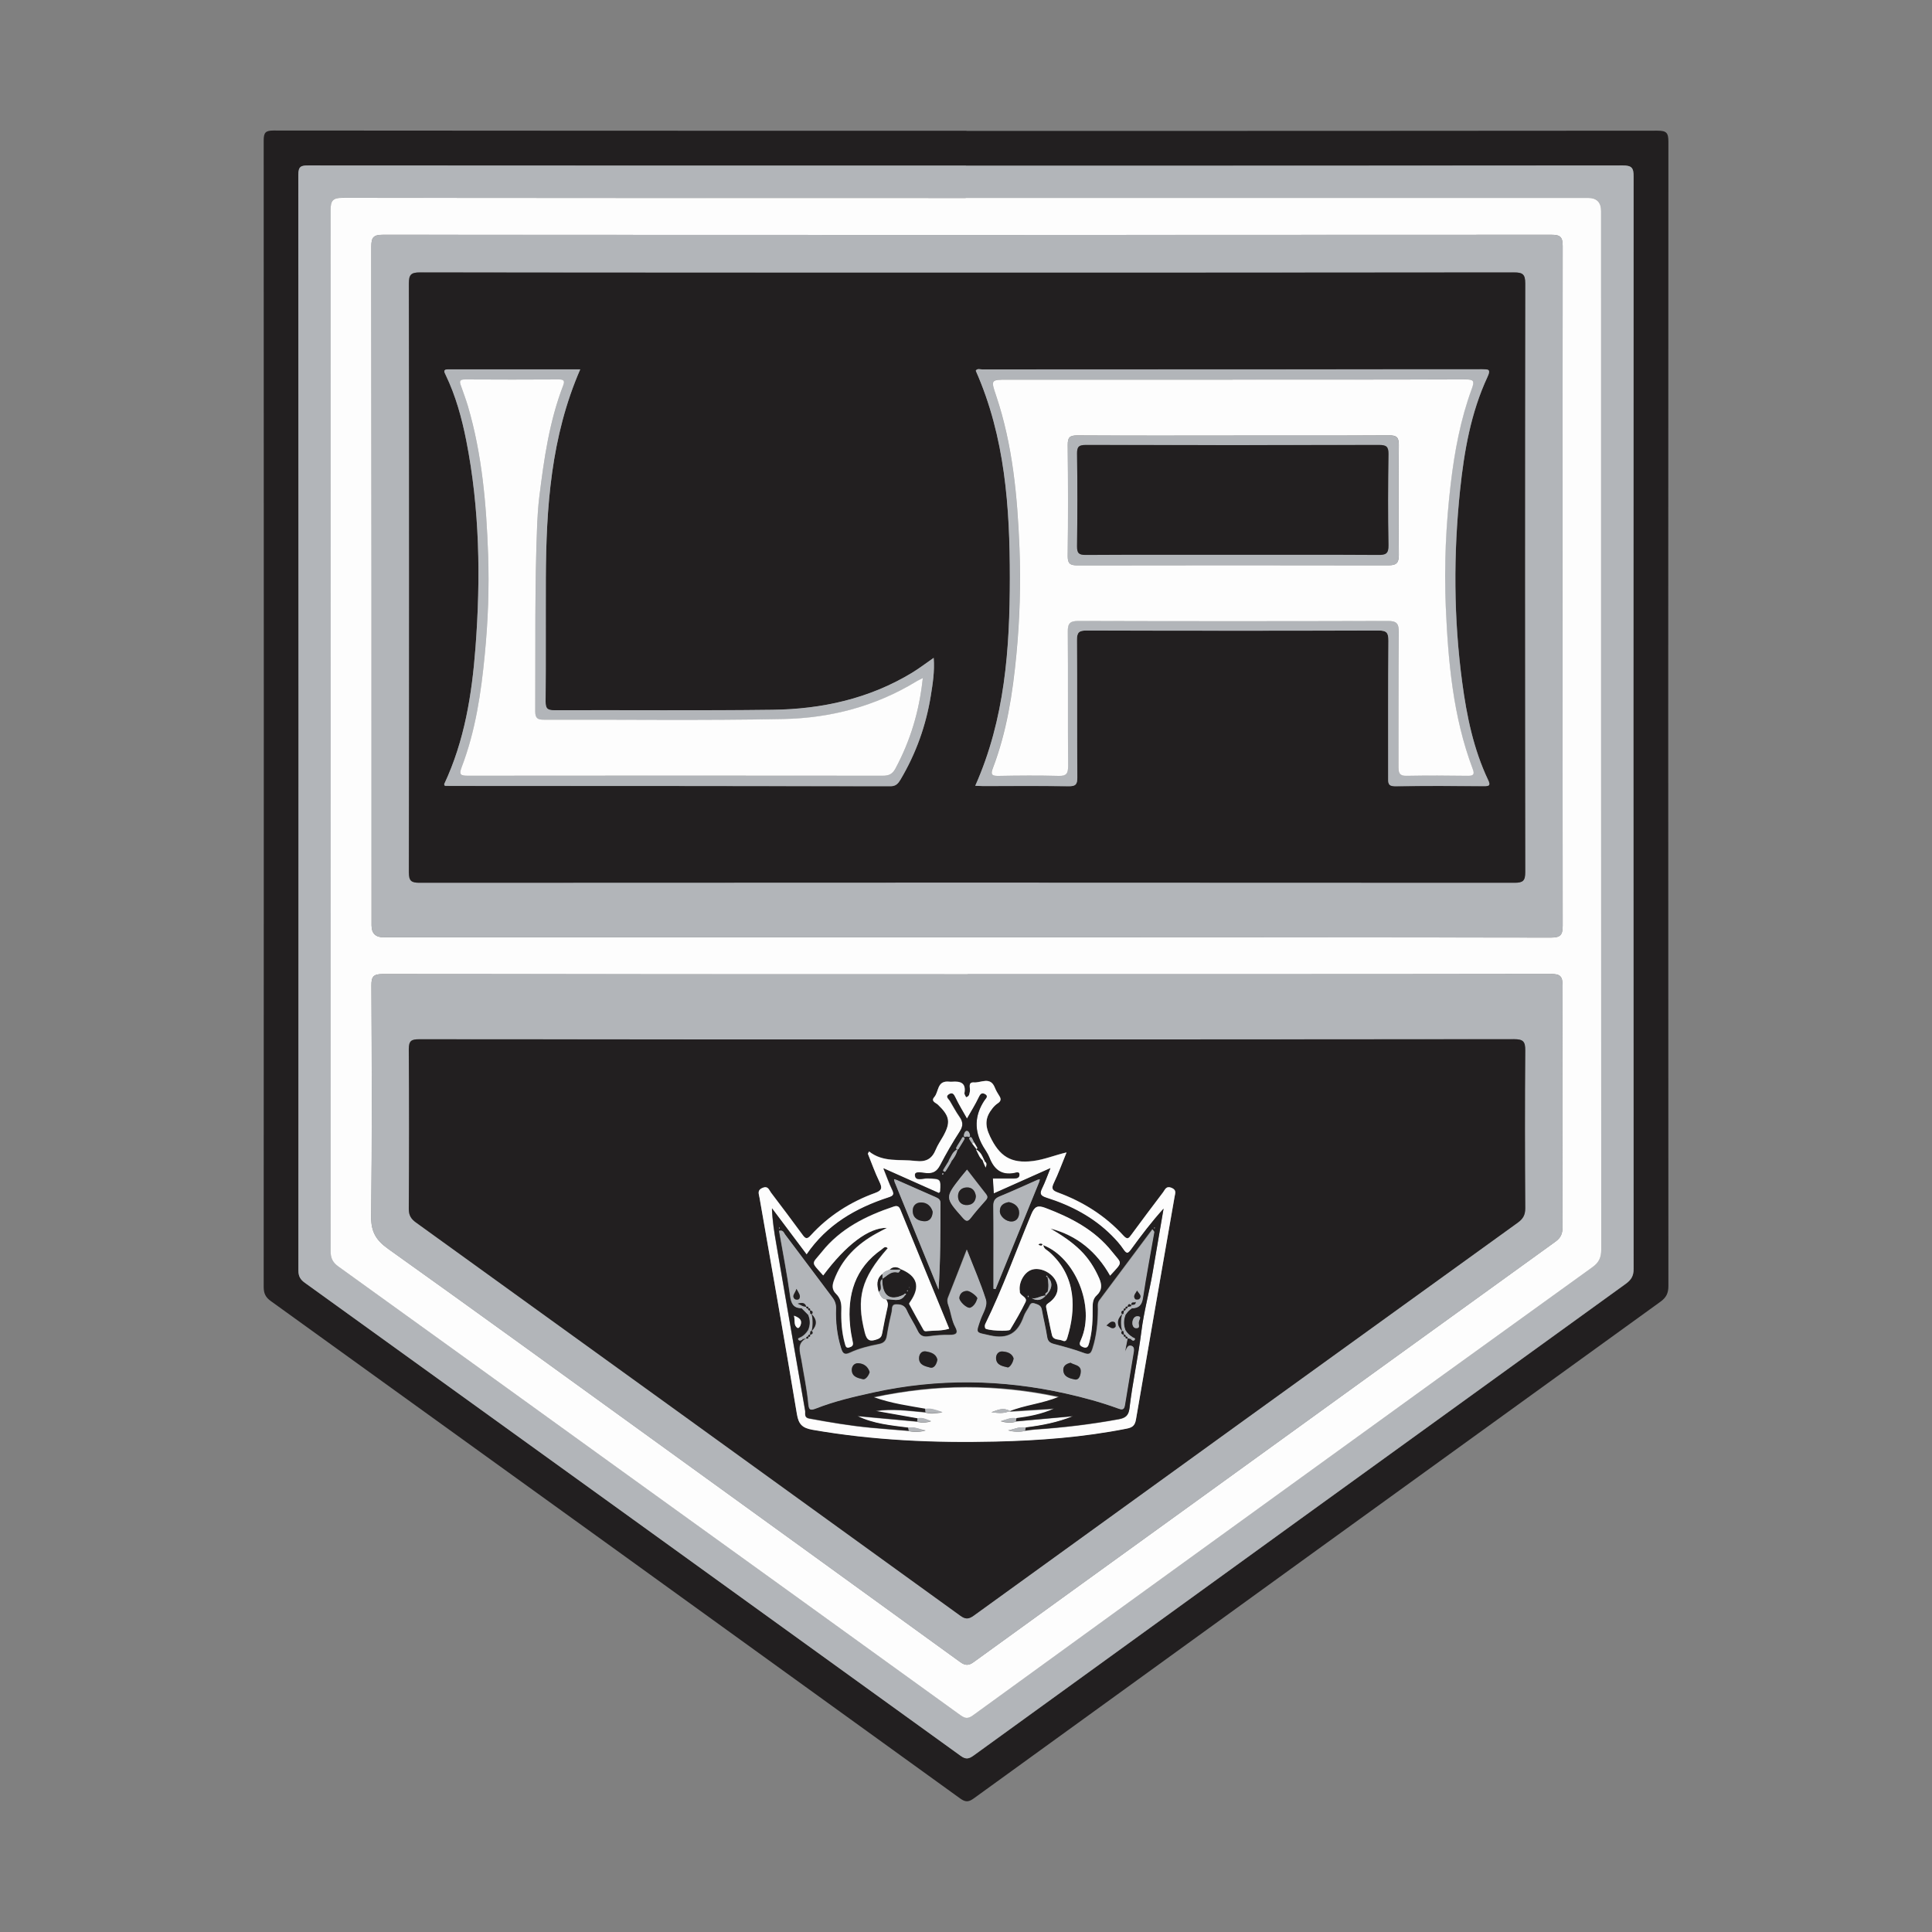 <?xml version="1.0" encoding="UTF-8"?><svg id="Layer_1" xmlns="http://www.w3.org/2000/svg" viewBox="0 0 250 250"><rect x="0" y="0" width="250" height="250" fill="#808080" stroke="none"/><defs><style>.cls-1{fill:#fdfdfd;}.cls-2{fill:#b2b5b9;}.cls-3{fill:#221f20;}</style></defs><path class="cls-3" d="M125.06,16.94c29.81,0,59.61,0,89.42-.03,1.17,0,1.41,.28,1.41,1.43-.03,49.35-.03,98.71,0,148.06,0,.93-.27,1.5-1.04,2.05-29.63,21.4-59.24,42.82-88.84,64.26-.64,.46-1.04,.53-1.74,.03-29.72-21.48-59.46-42.93-89.21-64.37-.7-.5-.94-1-.94-1.86,.02-49.44,.02-98.87,0-148.31,0-1.04,.22-1.31,1.29-1.31,29.89,.03,59.77,.03,89.66,.03Zm-.05,4.5c-28.36,0-56.73,0-85.09-.02-.91,0-1.31,.08-1.3,1.18,.03,47.27,.03,94.54,.01,141.82,0,.73,.25,1.15,.82,1.57,28.3,20.39,56.59,40.8,84.87,61.22,.64,.46,1.03,.42,1.65-.02,28.12-20.37,56.25-40.72,84.4-61.05,.71-.52,1.03-1.02,1.03-1.94-.03-47.11-.03-94.22,0-141.34,0-1.13-.23-1.45-1.41-1.44-28.32,.04-56.65,.03-84.97,.03Z"/><path class="cls-2" d="M125,21.44c28.32,0,56.65,0,84.97-.03,1.18,0,1.41,.31,1.41,1.44-.03,47.11-.03,94.22,0,141.34,0,.93-.32,1.43-1.03,1.94-28.14,20.33-56.28,40.68-84.4,61.05-.62,.45-1.01,.49-1.65,.02-28.28-20.42-56.57-40.83-84.87-61.22-.57-.41-.82-.83-.82-1.57,.02-47.27,.02-94.54-.01-141.82,0-1.1,.4-1.18,1.3-1.18,28.36,.02,56.73,.02,85.09,.02Zm-.04,4.18c-26.88,0-53.76,0-80.64-.03-1.23,0-1.54,.35-1.54,1.56,.03,44.91,.03,89.82,0,134.73,0,.89,.26,1.46,1,1.99,12.05,8.67,24.08,17.37,36.12,26.05,14.8,10.67,29.61,21.33,44.39,32.02,.63,.46,.98,.48,1.63,0,13.43-9.76,26.88-19.5,40.34-29.23,13.26-9.59,26.52-19.19,39.8-28.75,.85-.61,1.14-1.25,1.14-2.28-.02-44.79-.02-89.58-.02-134.37q0-1.71-1.69-1.71c-26.84,0-53.68,0-80.52,0Z"/><path class="cls-1" d="M124.97,25.61c26.84,0,53.68,0,80.52,0q1.69,0,1.69,1.71c0,44.79,0,89.58,.02,134.37,0,1.03-.29,1.67-1.14,2.28-13.28,9.56-26.54,19.15-39.8,28.75-13.45,9.73-26.91,19.47-40.34,29.23-.65,.47-1,.45-1.63,0-14.78-10.69-29.59-21.35-44.39-32.02-12.04-8.68-24.07-17.39-36.12-26.05-.74-.53-1-1.1-1-1.99,.02-44.91,.02-89.82,0-134.73,0-1.21,.31-1.56,1.54-1.56,26.88,.03,53.76,.03,80.64,.03Zm.02,95.68c25.24,0,50.47-.01,75.71,.03,1.24,0,1.51-.34,1.51-1.54-.03-29.32-.03-58.64,0-87.96,0-1.18-.33-1.44-1.47-1.44-50.39,.03-100.78,.03-151.18,0-1.24,0-1.51,.33-1.51,1.53,.03,29.28,.03,58.56,.03,87.84q0,1.54,1.56,1.54c25.12,0,50.23,0,75.35,0Zm.22,4.78c-25.24,0-50.48,0-75.71-.03-1.17,0-1.45,.33-1.44,1.47,.05,9.97,.09,19.95-.03,29.92-.02,1.98,.65,3.07,2.2,4.17,11.3,8.06,22.54,16.22,33.79,24.35,13.42,9.7,26.84,19.41,40.25,29.13,.62,.45,1.09,.46,1.71,0,9.23-6.69,18.48-13.36,27.72-20.04,15.86-11.46,31.7-22.93,47.57-34.37,.71-.51,.92-1.04,.92-1.88-.03-10.42-.04-20.83,.01-31.25,0-1.23-.32-1.52-1.53-1.51-25.16,.04-50.32,.03-75.47,.03Z"/><path class="cls-2" d="M124.99,121.29c-25.12,0-50.23,0-75.35,0q-1.56,0-1.56-1.54c0-29.28,0-58.56-.03-87.84,0-1.2,.26-1.53,1.51-1.53,50.39,.04,100.78,.03,151.18,0,1.14,0,1.47,.26,1.47,1.44-.03,29.32-.03,58.64,0,87.96,0,1.19-.26,1.54-1.51,1.54-25.24-.04-50.47-.03-75.71-.03Zm.13-86.01c-23.6,0-47.19,0-70.79-.03-1.16,0-1.44,.29-1.44,1.44,.04,25.4,.04,50.79,0,76.19,0,1.14,.34,1.35,1.4,1.35,47.23-.03,94.46-.03,141.69,0,1.1,0,1.38-.27,1.37-1.37-.03-25.4-.04-50.79,0-76.19,0-1.19-.32-1.42-1.46-1.42-23.6,.04-47.19,.03-70.79,.03Z"/><path class="cls-2" d="M125.2,126.07c25.16,0,50.32,0,75.47-.03,1.21,0,1.53,.28,1.53,1.51-.05,10.42-.04,20.83-.01,31.25,0,.84-.21,1.37-.92,1.88-15.87,11.44-31.72,22.91-47.57,34.37-9.24,6.68-18.49,13.35-27.72,20.04-.62,.45-1.09,.44-1.71,0-13.41-9.72-26.83-19.43-40.25-29.13-11.25-8.13-22.49-16.29-33.79-24.35-1.55-1.11-2.23-2.19-2.2-4.17,.12-9.97,.08-19.95,.03-29.92,0-1.14,.27-1.47,1.44-1.47,25.24,.03,50.48,.03,75.71,.03Zm-.05,8.43c-23.63,0-47.27,0-70.9-.02-1.01,0-1.36,.17-1.36,1.29,.06,6.89,.05,13.78,0,20.67,0,.83,.29,1.29,.93,1.75,23.48,16.94,46.95,33.89,70.41,50.86,.66,.48,1.07,.51,1.75,.02,23.45-16.97,46.92-33.92,70.41-50.86,.69-.5,.97-.99,.97-1.86-.04-6.81-.05-13.62,0-20.43,0-1.15-.27-1.45-1.44-1.45-23.59,.04-47.19,.03-70.78,.03Z"/><path class="cls-3" d="M125.12,35.28c23.6,0,47.19,0,70.79-.03,1.13,0,1.46,.24,1.46,1.42-.04,25.4-.04,50.79,0,76.19,0,1.1-.28,1.37-1.37,1.37-47.23-.03-94.46-.03-141.69,0-1.06,0-1.4-.21-1.4-1.35,.04-25.4,.04-50.79,0-76.19,0-1.15,.28-1.44,1.44-1.44,23.6,.04,47.19,.03,70.79,.03Zm1.08,66.39c.39,.02,.7,.04,1.01,.04,3.69,0,7.37-.03,11.06,.02,.89,.01,1.15-.21,1.14-1.12-.04-5.93,0-11.86-.05-17.79,0-1.02,.29-1.24,1.27-1.24,12.58,.03,25.16,.04,37.74,0,1.1,0,1.31,.31,1.3,1.34-.05,5.89-.02,11.78-.03,17.67,0,.63-.08,1.15,.88,1.14,3.85-.05,7.69-.03,11.54-.01,.68,0,.83-.11,.51-.79-1.89-3.99-2.77-8.26-3.35-12.6-1.11-8.29-1.15-16.61-.28-24.93,.53-5.03,1.4-10,3.55-14.64,.47-1.01,.08-.98-.71-.98-21.55,.01-43.11,0-64.66,.02-.29,0-.65-.16-.85,.16,3.8,8.58,4.42,17.69,4.41,26.84,0,9.14-.63,18.24-4.47,26.86Zm-5.38-16.53c-1,.69-1.88,1.37-2.82,1.94-5.53,3.35-11.64,4.69-18.01,4.78-9.41,.12-18.82,.03-28.24,.06-.87,0-1.15-.18-1.15-1.11,.05-5.33,0-10.65,.03-15.98,.04-9.2,.66-18.31,4.45-27.02-5.73,0-11.4,0-17.07,0-.74,0-.52,.34-.33,.74,1.29,2.69,2.08,5.54,2.65,8.45,1.75,8.87,1.88,17.82,1.2,26.79-.46,6.09-1.42,12.08-4.05,17.69-.02,.05,.05,.14,.08,.21,.04,0,.08,.02,.12,.02,19.18,0,38.37,0,57.55,.04,.7,0,.99-.35,1.29-.85,2.01-3.38,3.31-7.01,3.93-10.89,.25-1.56,.5-3.13,.37-4.85Z"/><path class="cls-3" d="M125.15,134.5c23.59,0,47.19,0,70.78-.03,1.17,0,1.45,.3,1.44,1.45-.06,6.81-.05,13.62,0,20.43,0,.86-.28,1.36-.97,1.86-23.48,16.93-46.95,33.89-70.41,50.86-.68,.49-1.1,.46-1.75-.02-23.46-16.97-46.93-33.92-70.41-50.86-.64-.46-.93-.93-.93-1.75,.04-6.89,.05-13.78,0-20.67,0-1.12,.35-1.29,1.36-1.29,23.63,.03,47.27,.02,70.9,.02Zm-12.7,14.5c-.05,.09-.1,.18-.15,.27,.49,1.22,.93,2.46,1.5,3.64,.37,.77,.34,1.12-.55,1.44-3.21,1.16-6.03,2.96-8.34,5.49-.46,.51-.68,.46-1.05-.06-1.34-1.84-2.72-3.67-4.1-5.48-.26-.34-.37-.9-1.08-.61-.73,.3-.49,.76-.4,1.27,1.63,9.33,3.29,18.67,4.84,28.01,.22,1.35,.73,1.8,2.03,2.03,7.85,1.36,15.75,1.71,23.69,1.52,5.68-.14,11.35-.57,16.94-1.67,.72-.14,1.07-.37,1.21-1.16,1.64-9.62,3.32-19.23,5-28.84,.08-.47,.28-.87-.39-1.16-.7-.3-.84,.24-1.1,.58-1.38,1.82-2.75,3.64-4.1,5.48-.33,.46-.5,.7-1.03,.12-2.34-2.56-5.2-4.36-8.44-5.56-.71-.26-.94-.48-.57-1.24,.6-1.24,1.07-2.55,1.65-3.96-1.54,.36-2.84,.91-4.32,1.11-2.92,.38-4.37-.65-5.58-3.18-.71-1.49-.61-2.48,.3-3.62,.2-.25,.43-.48,.69-.66,.42-.28,.48-.57,.2-.98-.22-.33-.42-.69-.57-1.06-.59-1.47-1.78-.6-2.69-.67-.87-.06-.44,.75-.54,1.18-.07,.3-.04,.62-.49,.74-.08-.19-.23-.38-.21-.54,.23-1.34-.54-1.55-1.6-1.47-.2,.02-.4-.02-.6-.02-1.35,0-1.12,1.34-1.7,2-.49,.56,.21,.74,.47,.99,1.54,1.47,1.68,2.29,.66,4.11-.31,.56-.68,1.09-.93,1.68-.5,1.22-1.25,1.67-2.65,1.49-2.03-.25-4.17,.23-6-1.23Z"/><path class="cls-2" d="M126.2,101.67c3.84-8.63,4.46-17.72,4.47-26.86,0-9.15-.61-18.26-4.41-26.84,.21-.32,.56-.16,.85-.16,21.55,0,43.11,0,64.66-.02,.79,0,1.18-.03,.71,.98-2.16,4.63-3.02,9.61-3.55,14.64-.87,8.31-.84,16.63,.28,24.93,.58,4.33,1.46,8.61,3.35,12.6,.32,.68,.17,.8-.51,.79-3.85-.02-7.69-.04-11.54,.01-.96,.01-.88-.51-.88-1.14,0-5.89-.02-11.78,.03-17.67,0-1.03-.2-1.34-1.3-1.34-12.58,.04-25.16,.04-37.74,0-.98,0-1.28,.22-1.27,1.24,.05,5.93,0,11.86,.05,17.79,0,.92-.25,1.14-1.14,1.12-3.68-.05-7.37-.02-11.06-.02-.31,0-.61-.03-1.01-.04Zm33.29-52.55c-9.69,0-19.39,0-29.08,0-2.22,0-2.21,0-1.52,2.07,2.15,6.39,2.75,13.03,3.02,19.71,.18,4.6,.04,9.19-.4,13.78-.48,5.03-1.24,9.99-3.05,14.73-.32,.84-.09,1,.73,.98,2.6-.04,5.21-.06,7.81,0,.97,.02,1.21-.29,1.2-1.23-.04-5.81,0-11.62-.04-17.42-.01-1.1,.28-1.4,1.39-1.4,13.34,.04,26.68,.04,40.01,0,1.2,0,1.44,.37,1.43,1.49-.06,5.81-.01,11.62-.04,17.42,0,.79,.16,1.15,1.05,1.13,2.64-.05,5.29-.04,7.93,0,.76,.01,.88-.21,.63-.89-2.56-6.79-3.18-13.91-3.49-21.06-.23-5.28,.02-10.55,.64-15.8,.5-4.22,1.27-8.37,2.74-12.36,.36-.98,.23-1.18-.81-1.18-10.05,.03-20.11,.02-30.16,.02Z"/><path class="cls-2" d="M120.82,85.14c.13,1.72-.12,3.29-.37,4.85-.62,3.87-1.92,7.51-3.93,10.89-.3,.5-.59,.85-1.29,.85-19.18-.03-38.37-.03-57.55-.04-.04,0-.08-.01-.12-.02-.03-.07-.1-.17-.08-.21,2.63-5.6,3.59-11.6,4.05-17.69,.68-8.97,.55-17.92-1.2-26.79-.58-2.91-1.36-5.76-2.65-8.45-.19-.4-.41-.74,.33-.74,5.67,.01,11.34,0,17.07,0-3.79,8.72-4.4,17.83-4.45,27.02-.02,5.33,.02,10.65-.03,15.98,0,.93,.27,1.11,1.15,1.11,9.41-.03,18.82,.06,28.24-.06,6.37-.08,12.48-1.43,18.01-4.78,.94-.57,1.81-1.24,2.82-1.94Zm-1.41,2.61c-.4,.2-.61,.3-.81,.42-5.28,3.24-11.12,4.76-17.22,4.88-10.33,.21-20.67,.06-31,.09-.79,0-1.13-.17-1.12-1.05,.04-8.17-.07-16.34,.26-24.5,.04-1.08,.12-2.16,.26-3.23,.61-4.92,1.3-9.82,3.1-14.48,.23-.61,.06-.77-.55-.77-4.05,.01-8.09,.02-12.14,0-.8,0-.72,.32-.53,.86,.32,.86,.64,1.73,.89,2.61,1.84,6.26,2.38,12.7,2.61,19.17,.15,4.32-.02,8.63-.43,12.94-.48,4.98-1.2,9.91-3,14.61-.38,1-.08,1.09,.82,1.09,17.9-.02,35.81-.02,53.72,0,.78,0,1.22-.23,1.6-.93,1.93-3.6,3.09-7.43,3.54-11.7Z"/><path class="cls-1" d="M112.45,149c1.83,1.46,3.97,.98,6,1.23,1.41,.17,2.15-.27,2.65-1.49,.24-.59,.61-1.12,.93-1.68,1.02-1.82,.88-2.63-.66-4.11-.26-.25-.96-.43-.47-.99,.58-.66,.35-2.01,1.7-2,.2,0,.4,.04,.6,.02,1.06-.08,1.83,.13,1.6,1.47-.03,.16,.13,.35,.21,.54,.45-.12,.42-.44,.49-.74,.1-.43-.33-1.24,.54-1.18,.91,.06,2.11-.8,2.69,.67,.15,.37,.35,.72,.57,1.06,.28,.42,.22,.71-.2,.98-.26,.17-.5,.41-.69,.66-.9,1.14-1.01,2.13-.3,3.62,1.21,2.53,2.66,3.55,5.58,3.18,1.48-.19,2.78-.75,4.32-1.11-.58,1.41-1.05,2.72-1.65,3.96-.37,.76-.14,.98,.57,1.24,3.24,1.2,6.1,3,8.44,5.56,.53,.58,.7,.34,1.03-.12,1.35-1.84,2.72-3.66,4.1-5.48,.26-.34,.39-.87,1.1-.58,.67,.28,.47,.69,.39,1.16-1.68,9.61-3.36,19.22-5,28.84-.14,.79-.49,1.02-1.21,1.16-5.6,1.11-11.26,1.54-16.94,1.67-7.94,.19-15.84-.15-23.69-1.52-1.3-.23-1.81-.68-2.03-2.03-1.55-9.35-3.21-18.68-4.84-28.01-.09-.51-.33-.97,.4-1.27,.71-.29,.83,.27,1.08,.61,1.38,1.82,2.75,3.64,4.1,5.48,.38,.52,.59,.57,1.05,.06,2.31-2.53,5.14-4.33,8.34-5.49,.89-.32,.93-.67,.55-1.44-.57-1.18-1.01-2.42-1.5-3.64,.05-.09,.1-.18,.15-.27Zm18.99,34.95c2.46-.22,4.92-.45,7.38-.67-1.98,.81-4.03,1.21-6.11,1.46-.8-.18-1.51,.22-2.27,.35,.73,.2,1.46,.25,2.19,.07,.44-.05,.87-.13,1.31-.16,3.64-.24,7.24-.67,10.83-1.33,.9-.16,1.27-.51,1.37-1.42,.39-3.33,1.13-6.6,1.54-9.93,.32-2.54,1.01-5.05,1.45-7.59,.48-2.77,.95-5.54,1.42-8.3-1.54,1.7-2.89,3.47-4.19,5.27-.37,.51-.57,.65-.99,.03-.44-.66-.99-1.26-1.55-1.83-2.37-2.38-5.27-3.88-8.43-4.88-.82-.26-.89-.55-.55-1.24,.38-.77,.66-1.58,1.07-2.59-2.56,1.14-4.91,2.19-7.33,3.27-.05-.71-.08-1.29-.12-1.94,.9,0,1.82,0,2.74,0,.35,0,.7-.08,.7-.47,0-.46-.44-.28-.63-.24-1.71,.34-2.67-.47-3.25-1.98-.2-.52-.55-.97-.83-1.46q-1.74-3.01,.16-5.92c.19-.29,.59-.57,.05-.85-.41-.21-.58,.05-.77,.45-.42,.9-.96,1.74-1.52,2.73-.56-1.01-1.09-1.86-1.51-2.75-.19-.4-.37-.65-.78-.42-.55,.3-.09,.58,.08,.86,.41,.68,.78,1.4,1.24,2.05,.47,.66,.51,1.2,.04,1.92-.91,1.41-1.76,2.87-2.53,4.36-.41,.78-.88,1.09-1.77,1.04-.51-.03-1.53-.31-1.5,.24,.04,.85,1.04,.41,1.61,.43,1.75,.06,1.75,.02,1.66,1.7,0,.05-.08,.11-.17,.2-2.32-1.03-4.66-2.07-7.18-3.2,.44,1.09,.74,1.96,1.14,2.78,.31,.62,.11,.79-.48,.99-4.23,1.39-7.96,3.51-10.6,7.38-1.53-2.04-3.01-4.01-4.48-5.97,.05,1.59,.3,3.1,.56,4.61,1.24,7.19,2.47,14.38,3.73,21.56,.06,.34-.18,.89,.53,1.02,2.61,.48,5.22,.92,7.86,1.18,1.67,.16,3.35,.28,5.02,.42,.73,.19,1.46,.14,2.19-.07-.76-.12-1.47-.53-2.27-.34-2.23-.3-4.48-.48-6.56-1.5,2.57,.24,5.15,.47,7.72,.71,.6,.17,1.2,.14,1.81-.06-.57-.2-1.11-.54-1.76-.34-1.8-.32-3.61-.64-5.41-.96,2.19-.34,4.31-.02,6.43,.17,.65,.21,1.3,.12,2.22-.02-.9-.3-1.54-.57-2.26-.41-2.16-.39-4.34-.66-6.71-1.51,4.2-.88,8.09-1.31,12.01-1.31,3.93,0,7.83,.38,11.99,1.27-2.28,.92-4.44,1.07-6.43,1.89,1.93-.12,3.85-.24,5.78-.36-1.57,.71-3.2,1.02-4.86,1.23-.65-.18-1.21,.13-1.99,.34,.77,.23,1.34,.25,1.92,.08Zm-.73-1.37c-.96-.5-1.55-.14-2.43,.16,.91,.11,1.54,.21,2.43-.16Z"/><path class="cls-1" d="M159.49,49.12c10.05,0,20.11,.01,30.16-.02,1.04,0,1.17,.19,.81,1.18-1.47,3.99-2.24,8.14-2.74,12.36-.62,5.26-.86,10.53-.64,15.8,.31,7.15,.93,14.27,3.49,21.06,.25,.67,.13,.9-.63,.89-2.64-.04-5.29-.05-7.93,0-.89,.02-1.05-.34-1.05-1.13,.02-5.81-.02-11.62,.04-17.42,.01-1.12-.23-1.5-1.43-1.49-13.34,.04-26.68,.04-40.01,0-1.11,0-1.4,.3-1.39,1.4,.05,5.81,0,11.62,.04,17.42,0,.93-.23,1.25-1.2,1.23-2.6-.07-5.21-.05-7.81,0-.82,.01-1.05-.15-.73-.98,1.81-4.74,2.57-9.7,3.05-14.73,.44-4.59,.58-9.19,.4-13.78-.27-6.67-.87-13.31-3.02-19.71-.7-2.07-.7-2.07,1.52-2.07,9.69,0,19.39,0,29.08,0Zm.18,7.24c-6.77,0-13.53,.02-20.3-.02-.96,0-1.21,.28-1.2,1.22,.04,4.8,.05,9.61,0,14.41-.01,1,.35,1.18,1.25,1.18,13.41-.02,26.83-.03,40.24,0,1.07,0,1.36-.34,1.35-1.38-.05-4.72-.05-9.45,0-14.17,.01-1-.27-1.28-1.27-1.27-6.69,.04-13.37,.02-20.06,.02Z"/><path class="cls-1" d="M119.41,87.75c-.45,4.28-1.61,8.1-3.54,11.7-.38,.7-.82,.93-1.6,.93-17.9-.02-35.81-.02-53.72,0-.9,0-1.2-.09-.82-1.09,1.8-4.7,2.52-9.63,3-14.61,.42-4.31,.58-8.62,.43-12.94-.23-6.47-.77-12.91-2.61-19.17-.26-.88-.58-1.74-.89-2.61-.2-.54-.27-.87,.53-.86,4.05,.03,8.09,.02,12.14,0,.61,0,.78,.17,.55,.77-1.8,4.66-2.49,9.56-3.1,14.48-.13,1.07-.21,2.15-.26,3.23-.34,8.16-.22,16.33-.26,24.5,0,.88,.33,1.05,1.12,1.05,10.33-.03,20.67,.12,31-.09,6.1-.12,11.94-1.65,17.22-4.88,.2-.12,.41-.22,.81-.42Z"/><path class="cls-3" d="M119.75,182.74c-2.13-.18-4.25-.51-6.43-.17,1.8,.32,3.61,.64,5.41,.96-.02,.14-.03,.27-.05,.41-2.57-.24-5.15-.47-7.72-.71,2.08,1.02,4.33,1.21,6.56,1.5,.03,.14,.05,.27,.08,.41-1.67-.14-3.35-.26-5.02-.42-2.64-.25-5.25-.7-7.86-1.18-.71-.13-.47-.67-.53-1.02-1.26-7.18-2.5-14.37-3.73-21.56-.26-1.51-.51-3.02-.56-4.61,1.47,1.96,2.95,3.93,4.48,5.97,2.64-3.87,6.37-6,10.6-7.38,.59-.19,.79-.36,.48-.99-.4-.82-.7-1.69-1.14-2.78,2.53,1.13,4.86,2.17,7.18,3.2,.08-.1,.17-.15,.17-.2,.09-1.68,.09-1.64-1.66-1.7-.57-.02-1.56,.42-1.61-.43-.03-.56,.99-.28,1.5-.24,.89,.06,1.36-.26,1.77-1.04,.77-1.49,1.62-2.95,2.53-4.36,.46-.72,.43-1.26-.04-1.92-.46-.65-.83-1.37-1.24-2.05-.17-.28-.63-.55-.08-.86,.41-.23,.59,.02,.78,.42,.42,.9,.95,1.75,1.51,2.75,.57-1,1.1-1.84,1.52-2.73,.19-.4,.36-.66,.77-.45,.54,.27,.14,.56-.05,.85q-1.9,2.91-.16,5.92c.28,.48,.63,.94,.83,1.46,.59,1.51,1.54,2.32,3.25,1.98,.2-.04,.64-.22,.63,.24,0,.39-.35,.47-.7,.47-.92,0-1.84,0-2.74,0,.04,.65,.08,1.23,.12,1.94,2.42-1.08,4.76-2.12,7.33-3.27-.41,1.01-.69,1.82-1.07,2.59-.34,.69-.27,.98,.55,1.24,3.16,1,6.06,2.51,8.43,4.88,.56,.56,1.11,1.17,1.55,1.83,.42,.62,.61,.49,.99-.03,1.31-1.8,2.65-3.57,4.19-5.27-.47,2.77-.94,5.54-1.42,8.3-.44,2.54-1.14,5.06-1.45,7.59-.42,3.33-1.15,6.61-1.54,9.93-.11,.91-.48,1.25-1.37,1.42-3.59,.66-7.2,1.09-10.83,1.33-.44,.03-.87,.1-1.31,.16l.08-.41c2.08-.26,4.13-.65,6.11-1.46-2.46,.22-4.92,.45-7.38,.67,.02-.14,.04-.28,.07-.42,1.65-.21,3.28-.52,4.86-1.23-1.93,.12-3.85,.24-5.78,.36,1.99-.82,4.16-.97,6.43-1.89-4.16-.89-8.06-1.27-11.99-1.27-3.92,0-7.82,.43-12.01,1.31,2.36,.85,4.55,1.12,6.71,1.51,.01,.14,.02,.29,.04,.43Zm6.06-35.38c-.07-.12-.13-.3-.32-.17-.18,.12-.02,.25,.03,.38,.09,.13,.18,.27,.27,.4,.12,.16,.25,.33,.37,.49,.06,.08,.17,.24,.18,.23,.21-.13,.05-.26-.02-.38-.11-.17-.21-.35-.32-.52-.07-.14-.13-.28-.2-.42Zm1.62,2.95c-.05-.11-.1-.22-.15-.33-.2-.39-.32-.85-1-1.26,.33,.66,.47,1.1,.86,1.4,.04,.12,.08,.23,.12,.35,.08,.18,.17,.37,.28,.62,.1-.34,.18-.59-.11-.77Zm-4.69-.05c-.19,.31-.38,.62-.58,.93-.04,.13-.22,.26-.04,.38,.18,.13,.25-.05,.32-.17,.19-.32,.39-.64,.58-.96,.04-.09,.08-.17,.13-.26,.3-.39,.59-.79,.75-1.5-.68,.38-.79,.9-1.05,1.31-.04,.09-.08,.17-.12,.26Zm1.68-2.89c-.19,.31-.38,.63-.58,.94-.04,.13-.22,.26-.04,.38,.18,.13,.24-.05,.32-.18,.2-.32,.39-.64,.59-.97,.04-.12,.19-.26,0-.37-.18-.11-.23,.07-.3,.19Zm-20.51,25.89c.14-.03,.28-.06,.41-.09-1.29,.68-.81,1.77-.64,2.78,.3,1.86,.7,3.7,.88,5.57,.08,.85,.16,1.05,1,.72,2.39-.94,4.9-1.52,7.4-2.07,8.31-1.84,16.63-1.72,24.94,.14,2.27,.51,4.51,1.12,6.69,1.91,.45,.16,.83,.32,.94-.39,.36-2.25,.76-4.5,1.12-6.75,.05-.32,.16-.79-.25-.94-.49-.18-.61,.31-.85,.73,.12-.64,.23-1.17,.33-1.7,.14,.03,.28,.06,.42,.08,.13,.18,.35,.31,.49,.14,.21-.26-.14-.26-.26-.37-.38-.23-.7-.52-.92-.91-.25-.66-.25-1.31,0-1.97,.22-.36,.51-.66,.87-.88,.88-.03,1.26-.43,1.39-1.36,.42-2.84,.97-5.66,1.46-8.5,.01-.07-.1-.17-.23-.35-2.32,3.11-4.59,6.14-6.86,9.18-.27,.36-.18,.77-.19,1.16-.01,1.73-.17,3.43-.7,5.09-.18,.58-.36,.86-1.09,.58-1.27-.48-2.58-.83-3.89-1.17-.53-.14-.81-.35-.9-.93-.18-1.18-.48-2.35-.69-3.53-.1-.56-.5-.64-.92-.79-.52-.18-.61,.22-.78,.52-.22,.38-.48,.75-.63,1.16-.75,2.14-2.03,3-4.41,2.45-1.81-.42-1.84-.18-1.18-2.06,.3-.86,.95-1.76,.67-2.62-.67-2.1-1.56-4.12-2.45-6.41-.87,2.24-1.63,4.22-2.42,6.18-.15,.37-.09,.69,.04,1.04,.33,.92,.41,1.92,.89,2.8,.42,.78,.13,1.02-.72,1.01-.92-.02-1.84,.06-2.75,.19-.7,.1-1.1-.1-1.41-.75-.42-.9-1.01-1.73-1.41-2.65-.29-.66-.79-.74-1.35-.74-.67,0-.5,.62-.59,.99-.24,1.01-.45,2.03-.62,3.06-.1,.63-.35,.96-1.03,1.09-1.28,.25-2.57,.56-3.76,1.12-.77,.36-.96,0-1.15-.62-.51-1.66-.7-3.37-.65-5.1,.02-.55-.13-.99-.46-1.43-2.05-2.71-4.08-5.44-6.13-8.16-.16-.21-.24-.62-.77-.46,.49,2.79,1.04,5.58,1.42,8.38,.14,1.01,.4,1.61,1.49,1.62,.29,.29,.57,.58,.86,.87,.27,.65,.29,1.31,0,1.97-.23,.37-.52,.69-.92,.91-.15,.09-.48,.15-.36,.34,.14,.21,.42,.1,.6-.1Zm31.44-5.6c-.64-.07-1.18,.47-1.84,.32,.7,.42,1.29,.25,1.81-.33,.12-.13,.23-.27,.35-.4,.47-.7,.53-1.37-.1-2.01-.03-.06-.07-.13-.1-.19-.04,.04-.07,.08-.11,.13,.06,.03,.13,.06,.19,.09,.11,.63,.19,1.26,0,1.89-.15,.13-.44,.21-.2,.5Zm-21.19-2.19c.62-.35,1.1-1.02,1.95-.82,.33,.08,.28-.32,.48-.41,2.09,.88,2.49,2.24,1.23,4.11-.08,.12-.23,.31-.19,.39,.6,1.13,1.23,2.24,1.86,3.36,.12,.2,.35,.15,.54,.13,.9-.09,1.83,0,2.77-.31-2.11-5.14-4.2-10.24-6.29-15.34-.18-.44-.38-.63-.88-.46-3.58,1.2-6.9,2.85-9.31,5.87-1.32,1.65-1.48,1.18,.18,3.04,2.92-3.94,5.92-6.22,8.25-6.15-.54,.29-.96,.5-1.36,.72-2.53,1.4-4.49,3.31-5.5,6.09-.25,.67-.25,1.22,.28,1.73,.55,.53,.71,1.19,.68,1.96-.04,1.52,.05,3.04,.47,4.52,.08,.27,.13,.57,.54,.45,.34-.1,.56-.24,.47-.67-.15-.7-.28-1.41-.35-2.13-.39-4.01,.62-7.46,4.08-9.88,.22-.15,.45-.5,.79-.16-3.46,3.94-4.1,6.47-2.96,10.93,.28,1.09,.73,1.18,1.63,.84,.41-.16,.54-.38,.61-.76,.21-1.14,.44-2.28,.7-3.41,.09-.38,.01-.68-.19-.98,.82-.07,1.75,.44,2.41-.47,.06-.07,.19-.18,.18-.19-.13-.2-.21,0-.31,.06-1.8,.88-2.79,.14-2.77-2.05Zm1.78-12.82c-.08-.02-.17-.04-.25-.07,.01,.09,.02,.18,.04,.27,1.91,4.67,3.81,9.34,5.72,14.01,.25-3.76,.24-7.47,.25-11.17,0-.45-.25-.62-.6-.78-1.72-.75-3.44-1.51-5.15-2.27Zm18.34,0c-1.65,.72-3.28,1.48-4.94,2.16-.62,.25-.82,.6-.81,1.26,.04,2.8,.02,5.6,.02,8.4,0,.76,0,1.53,0,2.29,.09,.01,.18,.02,.27,.04,1.89-4.65,3.79-9.3,5.68-13.95l.05-.27c-.09,.02-.17,.05-.26,.07Zm9.37,12.42c1.72-1.88,1.55-1.46,.24-3.11-2.24-2.81-5.32-4.4-8.62-5.65-.99-.37-1.4-.2-1.81,.8-1.97,4.75-3.7,9.6-5.97,14.23-.07,.15-.07,.41,.01,.56,.15,.28,3.06,.44,3.22,.16,.69-1.17,1.38-2.34,1.98-3.56,.29-.61-.53-.77-.72-1.21-.03-.07,0-.16-.02-.23-.17-1.08,.54-2.38,1.49-2.73,1.04-.39,2.54,.26,3.13,1.35,.54,.99,.28,2.04-.75,2.83-.26,.2-.55,.29-.45,.72,.26,1.17,.46,2.35,.74,3.52,.17,.71,.9,.52,1.38,.74,.38,.17,.52-.07,.6-.35,1.11-3.58,1.27-7.98-2.35-11.15-.26-.23-.67-.36-.75-.86,4.18,1.63,6.72,7.97,4.91,12.17-.22,.51-.35,.77,.2,1.01,.62,.27,.73-.16,.85-.62,.39-1.49,.44-3.01,.43-4.52,0-.59,.07-1.12,.51-1.53,.74-.68,.69-1.41,.32-2.26-.59-1.34-1.35-2.53-2.39-3.56-1.16-1.15-2.52-2.02-3.9-2.84,3.45,.89,5.98,3,7.73,6.12Zm-18.52-13.72c-.3,.36-.53,.63-.75,.91-2.12,2.7-2.11,2.69,.19,5.29,.41,.46,.63,.59,1.06,.04,.6-.79,1.26-1.54,1.93-2.28,.26-.3,.27-.51,.03-.82-.81-1.02-1.6-2.06-2.44-3.14Zm22.24,19.66c.02-.27,.39-.63-.09-.69-.46-.06-.7,.32-.75,.76-.04,.34,.1,.74,.43,.77,.72,.05,.26-.58,.41-.83Zm-44.63-.77c.17,.67-.08,1.24,.45,1.57,.15,.09,.33-.16,.4-.34,.22-.62-.07-.95-.84-1.23Zm22.77-23.36c-.05-.26-.18-.54-.39-.55-.23-.01-.35,.28-.39,.5-.05,.26,.08,.34,.32,.22,.15-.07,.47,.26,.46-.17Zm7.54,20.76s-.08,.05-.07,.07c.01,.05,.04,.1,.07,.14,.03-.02,.07-.05,.07-.07-.01-.05-.04-.1-.07-.14Zm-15.57-.62s-.04-.05-.06-.08c-.02,.02-.05,.05-.07,.07,.03,.03,.06,.05,.1,.08,.01-.02,.02-.05,.04-.07Zm.15-.38l.04-.08h-.06s.02,.08,.02,.08Zm31.81-7.76s-.04-.05-.05-.07c-.02,.02-.06,.04-.06,.07,0,.02,.03,.05,.05,.07,.02-.02,.04-.05,.06-.07Zm-48.53,.02s-.04-.05-.05-.08c-.03,.02-.07,.04-.07,.06,0,.02,.03,.05,.05,.08,.03-.02,.05-.04,.08-.06Zm20.99-6.98s.06,.06,.09,.09c.03-.05,.06-.1,.08-.16,0-.02-.05-.05-.08-.08-.03,.05-.06,.1-.09,.15Z"/><path class="cls-2" d="M119.75,182.74c-.01-.14-.02-.29-.04-.43,.72-.16,1.36,.11,2.26,.41-.92,.14-1.57,.22-2.22,.02Z"/><path class="cls-2" d="M117.6,185.15c-.03-.14-.05-.27-.08-.41,.8-.18,1.51,.22,2.27,.34-.73,.2-1.46,.26-2.19,.07Z"/><path class="cls-2" d="M132.72,184.74l-.08,.41c-.73,.19-1.46,.13-2.19-.07,.76-.12,1.47-.53,2.27-.35Z"/><path class="cls-2" d="M130.71,182.58c-.89,.37-1.52,.27-2.43,.16,.88-.3,1.47-.66,2.43-.16Z"/><path class="cls-2" d="M118.68,183.94c.02-.14,.03-.27,.05-.41,.65-.19,1.18,.15,1.76,.34-.61,.21-1.2,.24-1.81,.06Z"/><path class="cls-2" d="M131.51,183.53c-.02,.14-.04,.28-.07,.42-.58,.17-1.15,.15-1.92-.08,.78-.21,1.33-.52,1.99-.34Z"/><path class="cls-2" d="M159.67,56.36c6.69,0,13.37,.02,20.06-.02,1,0,1.28,.28,1.27,1.27-.05,4.72-.05,9.45,0,14.17,.01,1.04-.27,1.38-1.35,1.38-13.41-.03-26.83-.03-40.24,0-.9,0-1.26-.18-1.25-1.18,.05-4.8,.05-9.61,0-14.41,0-.94,.24-1.22,1.2-1.22,6.77,.04,13.53,.02,20.3,.02Zm-.2,15.42c6.28,0,12.57-.02,18.85,.02,.98,0,1.38-.14,1.35-1.27-.08-3.92-.07-7.84,0-11.77,.01-.96-.26-1.19-1.2-1.19-12.65,.03-25.3,.03-37.94,0-.86,0-1.17,.16-1.16,1.1,.06,4,.05,8.01,0,12.01-.01,.91,.25,1.12,1.13,1.12,6.32-.04,12.65-.02,18.97-.02Z"/><path class="cls-2" d="M103.74,169.29c-1.08,0-1.35-.61-1.49-1.62-.39-2.81-.94-5.59-1.42-8.38,.53-.16,.61,.25,.77,.46,2.05,2.71,4.08,5.44,6.13,8.16,.33,.44,.48,.88,.46,1.43-.06,1.73,.13,3.43,.65,5.1,.19,.61,.39,.98,1.15,.62,1.19-.56,2.48-.87,3.76-1.12,.67-.13,.93-.46,1.03-1.09,.16-1.03,.37-2.05,.62-3.06,.09-.37-.08-.99,.59-.99,.56,0,1.06,.08,1.35,.74,.4,.91,.99,1.74,1.41,2.65,.3,.65,.71,.85,1.41,.75,.91-.13,1.83-.21,2.75-.19,.84,.02,1.14-.23,.72-1.01-.48-.88-.55-1.88-.89-2.8-.13-.35-.18-.67-.04-1.04,.78-1.97,1.55-3.94,2.42-6.18,.89,2.29,1.78,4.31,2.45,6.41,.28,.87-.37,1.77-.67,2.62-.66,1.88-.63,1.64,1.18,2.06,2.38,.55,3.66-.31,4.41-2.45,.14-.41,.41-.78,.63-1.16,.17-.3,.26-.7,.78-.52,.42,.14,.82,.23,.92,.79,.21,1.18,.51,2.35,.69,3.53,.09,.58,.37,.79,.9,.93,1.31,.35,2.63,.7,3.89,1.17,.72,.27,.9,0,1.09-.58,.53-1.66,.69-3.36,.7-5.09,0-.39-.09-.79,.19-1.16,2.27-3.03,4.54-6.07,6.86-9.18,.12,.19,.24,.28,.23,.35-.49,2.83-1.04,5.65-1.46,8.5-.14,.93-.52,1.33-1.39,1.36-.06-.08-.12-.17-.18-.25,.02-.06,.04-.12,.07-.17,.23-.05,.57,.06,.56-.4-.13,.22-.64-.13-.55,.43-.31-.25-.46-.13-.5,.22l.02-.02c-.24-.07-.33,.02-.26,.26l.02-.02c-.24-.07-.32,.03-.26,.26l.02-.02c-.34,.04-.43,.21-.25,.5l.02-.02c-.73,.73-.7,1.46,0,2.18,0,0-.02-.02-.02-.02-.18,.3-.08,.46,.25,.5l-.02-.02c-.05,.22,.01,.33,.26,.26l-.02-.02c-.07,.25,.02,.32,.26,.26l-.02-.02c-.1,.53-.21,1.06-.33,1.7,.24-.41,.36-.9,.85-.73,.41,.15,.3,.62,.25,.94-.36,2.25-.76,4.5-1.12,6.75-.11,.7-.49,.55-.94,.39-2.18-.8-4.42-1.4-6.69-1.91-8.3-1.86-16.62-1.97-24.94-.14-2.5,.55-5.01,1.13-7.4,2.07-.84,.33-.92,.13-1-.72-.18-1.87-.58-3.71-.88-5.57-.17-1.01-.65-2.1,.64-2.78l-.02,.02c.23,.05,.35,0,.26-.26l-.02,.02c.26,.09,.3-.04,.26-.26l-.02,.02c.31-.05,.47-.19,.25-.5l-.02,.02c.69-.73,.72-1.45,0-2.18,0,0,.02,.02,.02,.02,.22-.32,.06-.45-.25-.5l.02,.02c.04-.21,.01-.36-.26-.26l.02,.02c.1-.27-.04-.31-.26-.26l.02,.02c-.16-.6-.56-.57-1.11-.43,.29,.14,.49,.24,.69,.34-.06,.09-.12,.18-.17,.27Zm34.8,7.05c-.59,.14-.98,.42-.94,.99,.05,.88,.88,1.04,1.46,1.17,.64,.14,.81-.69,.8-1.09-.01-.77-.85-.77-1.32-1.07Zm-17.23-.43c-.19-.74-.87-.94-1.5-1.04-.53-.08-.88,.34-.87,.9,.02,.9,.86,1.03,1.42,1.19,.53,.15,.86-.43,.96-1.05Zm-8.77,1.64c-.23-.76-.81-1.11-1.47-1.14-.52-.03-.88,.4-.84,.95,.06,.86,.88,.98,1.45,1.12,.31,.08,.75-.47,.86-.93Zm13.93-9.52c0-.26-.95-1-1.34-.98-.54,.02-.91,.31-.99,.86-.06,.46,1.02,1.48,1.44,1.3,.45-.2,.74-.67,.88-1.18Zm4.7,7.74c-.22-.68-.86-.85-1.45-.89-.54-.04-.88,.41-.82,.96,.09,.86,.92,.95,1.5,1.1,.23,.06,.71-.58,.77-1.18Zm12-4.24c.41,.12,.76,.59,1.15,.2,.1-.1,.03-.57-.09-.63-.45-.24-.73,.17-1.06,.44Zm-40.1-4.75c-.16,.57-.62,.86-.28,1.27,.14,.16,.54,.19,.65,0,.21-.38-.07-.72-.37-1.26Zm44.07,.22c-.19,.37-.59,.69-.26,1.1,.07,.09,.45,.08,.54-.01,.41-.43-.1-.72-.29-1.08Z"/><path class="cls-1" d="M143.66,165.09c-1.75-3.11-4.28-5.22-7.73-6.12,1.38,.82,2.74,1.69,3.9,2.84,1.04,1.03,1.8,2.23,2.39,3.56,.38,.85,.42,1.58-.32,2.26-.44,.4-.52,.93-.51,1.53,.01,1.52-.03,3.04-.43,4.52-.12,.46-.23,.89-.85,.62-.55-.24-.42-.5-.2-1.01,1.81-4.2-.73-10.54-4.91-12.17,.08,.5,.49,.63,.75,.86,3.63,3.17,3.46,7.56,2.35,11.15-.09,.28-.22,.52-.6,.35-.48-.22-1.21-.02-1.38-.74-.28-1.17-.48-2.35-.74-3.52-.09-.43,.2-.52,.45-.72,1.03-.79,1.29-1.84,.75-2.83-.6-1.09-2.09-1.74-3.13-1.35-.95,.35-1.65,1.66-1.49,2.73,.01,.08-.01,.17,.02,.23,.19,.44,1.01,.61,.72,1.21-.59,1.22-1.28,2.4-1.98,3.56-.17,.28-3.07,.11-3.22-.16-.08-.15-.09-.41-.01-.56,2.27-4.62,3.99-9.48,5.97-14.23,.42-1,.83-1.17,1.81-.8,3.3,1.25,6.39,2.84,8.62,5.65,1.31,1.65,1.48,1.23-.24,3.11Zm-8.91-3.92c.15-.09,.16-.17,.05-.21-.09-.03-.21-.02-.3,.01-.12,.03-.12,.11,0,.15,.09,.03,.2,.04,.25,.05Z"/><path class="cls-1" d="M114.67,168.14c.2,.3,.28,.6,.19,.98-.26,1.13-.49,2.27-.7,3.41-.07,.39-.2,.61-.61,.76-.91,.34-1.36,.25-1.63-.84-1.14-4.46-.5-6.99,2.96-10.93-.34-.34-.57,0-.79,.16-3.47,2.42-4.47,5.87-4.08,9.88,.07,.71,.2,1.43,.35,2.13,.09,.44-.13,.57-.47,.67-.41,.12-.46-.18-.54-.45-.43-1.48-.52-3-.47-4.52,.02-.77-.13-1.42-.68-1.96-.53-.52-.53-1.06-.28-1.73,1.01-2.78,2.97-4.7,5.5-6.09,.41-.23,.83-.44,1.36-.72-2.33-.07-5.32,2.21-8.25,6.15-1.66-1.86-1.5-1.39-.18-3.04,2.41-3.02,5.72-4.67,9.31-5.87,.51-.17,.71,.02,.88,.46,2.08,5.1,4.18,10.2,6.29,15.34-.94,.31-1.86,.22-2.77,.31-.2,.02-.43,.07-.54-.13-.63-1.11-1.26-2.23-1.86-3.36-.04-.08,.11-.27,.19-.39,1.26-1.87,.85-3.23-1.23-4.11,0,0,0,.03,0,.03-.5-.35-.99-.43-1.48,.01-.35,.14-.72,.23-.94,.58-.79,.63-.69,1.45-.47,2.29,.21,.43,.34,.95,.96,.98Z"/><path class="cls-2" d="M134.51,152.86c-1.89,4.65-3.79,9.3-5.68,13.95-.09-.01-.18-.02-.27-.04,0-.76,0-1.53,0-2.29,0-2.8,.02-5.6-.02-8.4,0-.66,.18-1,.81-1.26,1.66-.68,3.3-1.43,4.94-2.16,.07,.07,.14,.13,.21,.2Zm-3.97,2.69c-.71,.12-1.16,.44-1.16,1.18,0,.68,.81,1.36,1.55,1.33,.75-.04,.96-.68,.95-1.15-.01-.78-.62-1.22-1.34-1.36Z"/><path class="cls-2" d="M115.95,152.66c1.72,.76,3.43,1.52,5.15,2.27,.35,.15,.6,.32,.6,.78-.01,3.7,0,7.41-.25,11.17-1.91-4.67-3.81-9.34-5.72-14.01,.07-.07,.14-.14,.22-.2Zm4.74,4.16c-.19-.73-.73-1.22-1.5-1.23-.65,0-1.13,.42-1.09,1.16,.05,.9,.74,1.22,1.47,1.27,.69,.05,1.07-.44,1.11-1.21Z"/><path class="cls-2" d="M125.14,151.37c.84,1.08,1.63,2.12,2.44,3.14,.24,.31,.24,.52-.03,.82-.66,.74-1.32,1.49-1.93,2.28-.42,.55-.65,.42-1.06-.04-2.29-2.6-2.31-2.59-.19-5.29,.22-.28,.45-.55,.75-.91Zm1.14,3.42c-.1-.71-.49-1.15-1.17-1.13-.74,.02-1.19,.49-1.14,1.24,.05,.68,.52,1.07,1.21,1.04,.69-.04,1.05-.47,1.1-1.14Z"/><path class="cls-2" d="M114.67,168.14c-.62-.03-.75-.55-.96-.98,.65-.41-.17-1.25,.48-1.66l-.02-.02c-.02,2.19,.98,2.93,2.77,2.05,.04,.05,.09,.1,.14,.14-.65,.91-1.59,.4-2.41,.47Z"/><path class="cls-2" d="M114.18,164.87c.22-.35,.59-.44,.94-.58,.49,0,.99,0,1.48-.01,0,0,0-.03,0-.03-.2,.09-.16,.49-.48,.41-.85-.2-1.34,.47-1.95,.82,0,0,.02,.02,.02,.02,0-.21,0-.42,0-.62Z"/><path class="cls-2" d="M147.38,171.03c-.16,.25,.31,.89-.41,.83-.33-.02-.46-.42-.43-.77,.05-.44,.29-.82,.75-.76,.48,.07,.11,.42,.09,.69Z"/><path class="cls-1" d="M102.75,170.26c.77,.28,1.07,.61,.84,1.23-.06,.18-.25,.43-.4,.34-.52-.33-.28-.9-.45-1.57Z"/><path class="cls-2" d="M135.58,165.25c.64,.64,.58,1.31,.1,2.01-.04-.03-.08-.06-.12-.09,.18-.63,.1-1.26,0-1.89l.03-.03Z"/><path class="cls-2" d="M145.64,170.16c-.25,.66-.26,1.31,0,1.97-.09,.05-.18,.1-.26,.15-.06-.03-.12-.05-.19-.07l.02,.02c-.2-.73-.2-1.46,0-2.18,0,0-.02,.02-.02,.02,.06-.02,.12-.05,.18-.07,.09,.05,.18,.1,.27,.16Z"/><path class="cls-2" d="M135.33,167.65c-.52,.59-1.11,.75-1.81,.33,.66,.16,1.2-.39,1.84-.32l-.03-.02Z"/><path class="cls-2" d="M122.87,150.01c.25-.41,.37-.94,1.05-1.31-.16,.7-.45,1.1-.75,1.5-.1-.06-.2-.12-.29-.18Z"/><path class="cls-1" d="M127.15,150.12c-.39-.3-.52-.74-.86-1.4,.68,.41,.8,.87,1,1.26-.05,.04-.1,.09-.14,.14Z"/><path class="cls-2" d="M104.6,172.12c.28-.66,.27-1.31,0-1.97,.09-.05,.18-.1,.27-.15,.06,.03,.12,.06,.18,.07,0,0-.02-.02-.02-.02,.17,.73,.17,1.45,0,2.18,0,0,.02-.02,.02-.02-.06,.02-.12,.04-.18,.07-.09-.05-.18-.11-.27-.16Z"/><path class="cls-2" d="M125.52,146.9c0,.43-.31,.1-.46,.17-.24,.12-.37,.04-.32-.22,.04-.23,.16-.52,.39-.5,.21,.01,.34,.29,.39,.55Z"/><path class="cls-2" d="M104.59,170.15c-.29-.29-.57-.58-.86-.87,.06-.09,.12-.18,.17-.27,.14,.03,.28,.06,.42,.09l-.02-.02c0,.18,.1,.24,.26,.26,0,0-.02-.02-.02-.02,.02,.15,.08,.27,.26,.26,0,0-.02-.02-.02-.02,.02,.15,.05,.29,.07,.44-.09,.05-.18,.1-.27,.15Z"/><path class="cls-2" d="M146.51,169.28c-.36,.22-.65,.52-.87,.88-.09-.05-.18-.1-.27-.16,.02-.14,.05-.29,.07-.43,0,0-.02,.02-.02,.02,.19,.02,.24-.1,.26-.26,0,0-.02,.02-.02,.02,.16-.02,.27-.08,.26-.26,0,0-.02,.02-.02,.02,.14-.03,.28-.05,.42-.08,.06,.08,.12,.17,.18,.25Z"/><path class="cls-2" d="M145.64,172.12c.22,.39,.54,.68,.92,.91-.08,.07-.15,.15-.23,.22-.14-.03-.28-.06-.42-.08,0,0,.02,.02,.02,.02,0-.18-.1-.24-.26-.26,0,0,.02,.02,.02,.02-.02-.15-.07-.28-.26-.26,0,0,.02,.02,.02,.02-.02-.14-.05-.29-.07-.43,.09-.05,.18-.1,.26-.15Z"/><path class="cls-2" d="M103.68,173.03c.39-.21,.68-.53,.92-.91,.09,.05,.18,.11,.27,.16l-.07,.43s.02-.02,.02-.02c-.18,0-.24,.11-.26,.26,0,0,.02-.02,.02-.02-.15,.02-.26,.09-.26,.26l.02-.02c-.14,.03-.28,.06-.41,.09l-.24-.24Z"/><path class="cls-2" d="M123.85,148.31c.19-.31,.38-.63,.58-.94,.1,.06,.19,.12,.29,.18-.2,.32-.39,.64-.59,.97-.09-.07-.19-.14-.28-.21Z"/><path class="cls-2" d="M123.04,150.45l-.58,.96c-.09-.07-.19-.14-.28-.21,.19-.31,.38-.62,.58-.93,.09,.06,.19,.13,.28,.19Z"/><path class="cls-2" d="M103.92,173.26c-.18,.2-.46,.31-.6,.1-.12-.19,.21-.25,.36-.34,.08,.08,.16,.16,.24,.24Z"/><path class="cls-1" d="M127.44,150.31c.29,.18,.22,.43,.11,.77-.12-.25-.2-.44-.28-.62,.06-.05,.11-.1,.17-.15Z"/><path class="cls-2" d="M146.55,173.03c.12,.11,.47,.11,.26,.37-.14,.17-.36,.04-.49-.14,.08-.07,.15-.15,.23-.22Z"/><path class="cls-2" d="M135.36,167.67c-.24-.29,.05-.37,.2-.5,.04,.03,.08,.06,.12,.09-.12,.13-.23,.27-.35,.4,0,0,.03,.02,.03,.02Z"/><path class="cls-1" d="M126.17,148.46c-.12-.16-.25-.33-.37-.49,.07-.06,.14-.12,.22-.18,.11,.17,.21,.35,.32,.52-.06,.05-.11,.1-.17,.15Z"/><path class="cls-2" d="M125.82,147.36c.07,.14,.13,.28,.2,.42-.07,.06-.15,.12-.22,.18-.09-.13-.18-.27-.27-.4,.1-.07,.19-.14,.29-.21Z"/><path class="cls-1" d="M126.34,148.31c.06,.13,.22,.25,.02,.38,0,0-.12-.15-.18-.23,.05-.05,.11-.1,.17-.15Z"/><path class="cls-2" d="M133.06,167.66s.05,.09,.06,.14c0,.02-.05,.04-.07,.07-.02-.05-.05-.09-.07-.14,0-.02,.05-.04,.07-.07Z"/><path class="cls-2" d="M116.94,167.53c.1-.06,.18-.25,.31-.06,.01,.02-.11,.13-.18,.19-.05-.04-.09-.09-.14-.14Z"/><path class="cls-2" d="M124.13,148.52c-.07,.12-.13,.3-.32,.18-.18-.12,0-.26,.04-.38,.09,.07,.19,.14,.28,.21Z"/><path class="cls-2" d="M117.49,167.04s-.02,.05-.04,.07c-.03-.03-.06-.05-.1-.08,.02-.02,.05-.05,.07-.07,.02,.03,.04,.05,.06,.08Z"/><polygon class="cls-2" points="117.64 166.66 117.62 166.58 117.68 166.58 117.64 166.66"/><path class="cls-2" d="M135.55,165.27c-.06-.03-.13-.06-.19-.09,.04-.04,.07-.08,.11-.13,.03,.06,.07,.13,.1,.19,0,0-.03,.03-.03,.03Z"/><path class="cls-2" d="M149.45,158.9s-.04,.05-.06,.07c-.02-.02-.05-.05-.05-.07,0-.02,.04-.05,.06-.07,.02,.02,.04,.05,.05,.07Z"/><path class="cls-2" d="M125.53,147.57c-.04-.13-.2-.26-.03-.38,.18-.12,.24,.06,.32,.17-.1,.07-.19,.14-.29,.21Z"/><path class="cls-2" d="M100.92,158.92s-.05,.04-.08,.06c-.02-.03-.05-.06-.05-.08,0-.02,.05-.04,.07-.06,.02,.03,.04,.05,.05,.08Z"/><path class="cls-2" d="M134.29,152.67c.09-.02,.17-.05,.26-.07-.02,.09-.03,.18-.05,.27-.07-.07-.14-.13-.21-.2Z"/><path class="cls-2" d="M124.43,147.37c.07-.12,.12-.3,.3-.19,.18,.11,.03,.25,0,.37-.1-.06-.19-.12-.29-.18Z"/><path class="cls-2" d="M115.73,152.86c-.01-.09-.02-.18-.04-.27,.08,.02,.17,.04,.25,.06-.07,.07-.14,.14-.22,.2Z"/><path class="cls-2" d="M121.91,151.94c.03-.05,.06-.1,.09-.15,.03,.03,.08,.06,.08,.08-.01,.06-.05,.11-.08,.16-.03-.03-.05-.05-.09-.09Z"/><path class="cls-2" d="M122.45,151.41c-.08,.12-.14,.3-.32,.17-.18-.13,0-.26,.04-.38,.09,.07,.19,.14,.28,.21Z"/><path class="cls-1" d="M127.27,150.46l-.12-.35s.09-.1,.14-.14c.05,.11,.1,.22,.15,.33-.05,.05-.11,.11-.17,.15Z"/><path class="cls-2" d="M123.16,150.19c-.04,.09-.08,.17-.13,.26-.09-.06-.19-.13-.28-.19,.04-.09,.08-.17,.12-.26,.1,.06,.2,.12,.29,.18Z"/><path class="cls-3" d="M159.47,71.79c-6.32,0-12.65-.02-18.97,.02-.88,0-1.14-.2-1.13-1.12,.05-4,.06-8.01,0-12.01-.01-.94,.3-1.1,1.16-1.1,12.65,.03,25.3,.03,37.94,0,.94,0,1.21,.23,1.2,1.19-.06,3.92-.08,7.85,0,11.77,.02,1.14-.37,1.28-1.35,1.27-6.28-.04-12.57-.02-18.85-.02Z"/><path class="cls-3" d="M138.53,176.34c.46,.3,1.31,.29,1.32,1.07,0,.4-.16,1.23-.8,1.09-.57-.13-1.4-.29-1.46-1.17-.04-.57,.35-.85,.94-.99Z"/><path class="cls-3" d="M121.3,175.91c-.1,.62-.43,1.2-.96,1.05-.56-.16-1.41-.29-1.42-1.19,0-.56,.34-.98,.87-.9,.63,.1,1.32,.3,1.5,1.04Z"/><path class="cls-3" d="M112.53,177.54c-.11,.46-.54,1.01-.86,.93-.57-.14-1.38-.26-1.45-1.12-.04-.56,.32-.98,.84-.95,.66,.03,1.24,.38,1.47,1.14Z"/><path class="cls-3" d="M126.46,168.02c-.15,.51-.43,.98-.88,1.18-.43,.19-1.51-.84-1.44-1.3,.08-.55,.45-.84,.99-.86,.39-.02,1.34,.72,1.34,.98Z"/><path class="cls-3" d="M131.16,175.76c-.06,.59-.54,1.24-.77,1.18-.58-.15-1.41-.24-1.5-1.1-.05-.55,.29-1,.82-.96,.59,.04,1.23,.21,1.45,.89Z"/><path class="cls-3" d="M143.17,171.53c.33-.27,.61-.68,1.06-.44,.12,.06,.19,.53,.09,.63-.39,.39-.75-.08-1.15-.2Z"/><path class="cls-3" d="M105.03,172.23c.17-.73,.17-1.45,0-2.18,.72,.73,.69,1.45,0,2.18Z"/><path class="cls-3" d="M103.06,166.78c.3,.55,.58,.88,.37,1.26-.11,.19-.51,.17-.65,0-.34-.4,.12-.7,.28-1.27Z"/><path class="cls-3" d="M147.14,167c.18,.36,.7,.65,.29,1.08-.09,.1-.47,.11-.54,.01-.33-.41,.07-.73,.26-1.1Z"/><path class="cls-3" d="M145.2,170.05c-.2,.73-.2,1.46,0,2.18-.7-.73-.73-1.46,0-2.18Z"/><path class="cls-3" d="M104.33,169.11c-.14-.03-.28-.06-.42-.09-.2-.1-.4-.2-.69-.34,.55-.13,.95-.16,1.11,.43Z"/><path class="cls-3" d="M146.41,168.88c-.09-.56,.41-.21,.55-.43,0,.46-.33,.35-.56,.4,0,0,.01,.03,.01,.03Z"/><path class="cls-3" d="M146.33,169.03c-.14,.03-.28,.05-.42,.08,.04-.36,.19-.47,.5-.22,0,0-.01-.03-.01-.03-.03,.06-.05,.11-.07,.17Z"/><path class="cls-3" d="M145.37,172.28c.02,.14,.05,.29,.07,.43-.33-.05-.43-.2-.25-.5,.06,.02,.12,.04,.19,.07Z"/><path class="cls-3" d="M104.86,170c-.02-.15-.05-.29-.07-.44,.32,.05,.47,.18,.25,.5-.07-.01-.13-.04-.18-.07Z"/><path class="cls-3" d="M145.44,169.57c-.02,.14-.05,.29-.07,.43-.06,.02-.12,.05-.18,.07-.17-.3-.09-.46,.25-.5Z"/><path class="cls-3" d="M104.8,172.71l.07-.43c.06-.03,.12-.05,.18-.07,.22,.32,.06,.45-.25,.5Z"/><path class="cls-3" d="M145.68,169.33c-.02,.15-.07,.28-.26,.26-.06-.23,.02-.33,.26-.26Z"/><path class="cls-3" d="M104.81,169.59c-.18,0-.24-.1-.26-.26,.28-.1,.3,.04,.26,.26Z"/><path class="cls-3" d="M104.55,172.95c.02-.15,.08-.27,.26-.26,.04,.22,0,.35-.26,.26Z"/><path class="cls-3" d="M145.42,172.69c.19-.02,.24,.1,.26,.26-.25,.07-.31-.04-.26-.26Z"/><path class="cls-3" d="M104.31,173.19c0-.17,.11-.24,.26-.26,.09,.26-.03,.32-.26,.26Z"/><path class="cls-3" d="M145.66,172.93c.16,.02,.27,.08,.26,.26-.24,.06-.33-.02-.26-.26Z"/><path class="cls-3" d="M145.92,169.09c0,.18-.1,.24-.26,.26-.07-.24,.02-.33,.26-.26Z"/><path class="cls-3" d="M104.57,169.35c-.16-.02-.26-.09-.26-.26,.22-.05,.36,0,.26,.26Z"/><path class="cls-3" d="M134.75,161.17c-.05,0-.15-.02-.25-.05-.12-.04-.13-.11,0-.15,.09-.03,.21-.04,.3-.01,.11,.03,.11,.11-.05,.21Z"/><path class="cls-3" d="M114.18,164.87c0,.21,0,.42,0,.62-.65,.41,.17,1.25-.48,1.66-.22-.84-.32-1.66,.47-2.29Z"/><path class="cls-3" d="M116.61,164.28c-.49,0-.99,0-1.48,.01,.49-.44,.98-.37,1.48-.01Z"/><path class="cls-3" d="M130.54,155.55c.72,.14,1.33,.58,1.34,1.36,0,.46-.2,1.11-.95,1.15-.74,.04-1.55-.65-1.55-1.33,0-.73,.45-1.05,1.16-1.18Z"/><path class="cls-3" d="M120.69,156.82c-.04,.77-.42,1.25-1.11,1.21-.73-.05-1.42-.37-1.47-1.27-.04-.74,.43-1.17,1.09-1.16,.77,0,1.3,.5,1.5,1.23Z"/><path class="cls-3" d="M126.28,154.79c-.05,.67-.41,1.1-1.1,1.14-.69,.04-1.17-.35-1.21-1.04-.05-.74,.41-1.22,1.14-1.24,.69-.02,1.07,.43,1.17,1.13Z"/></svg>